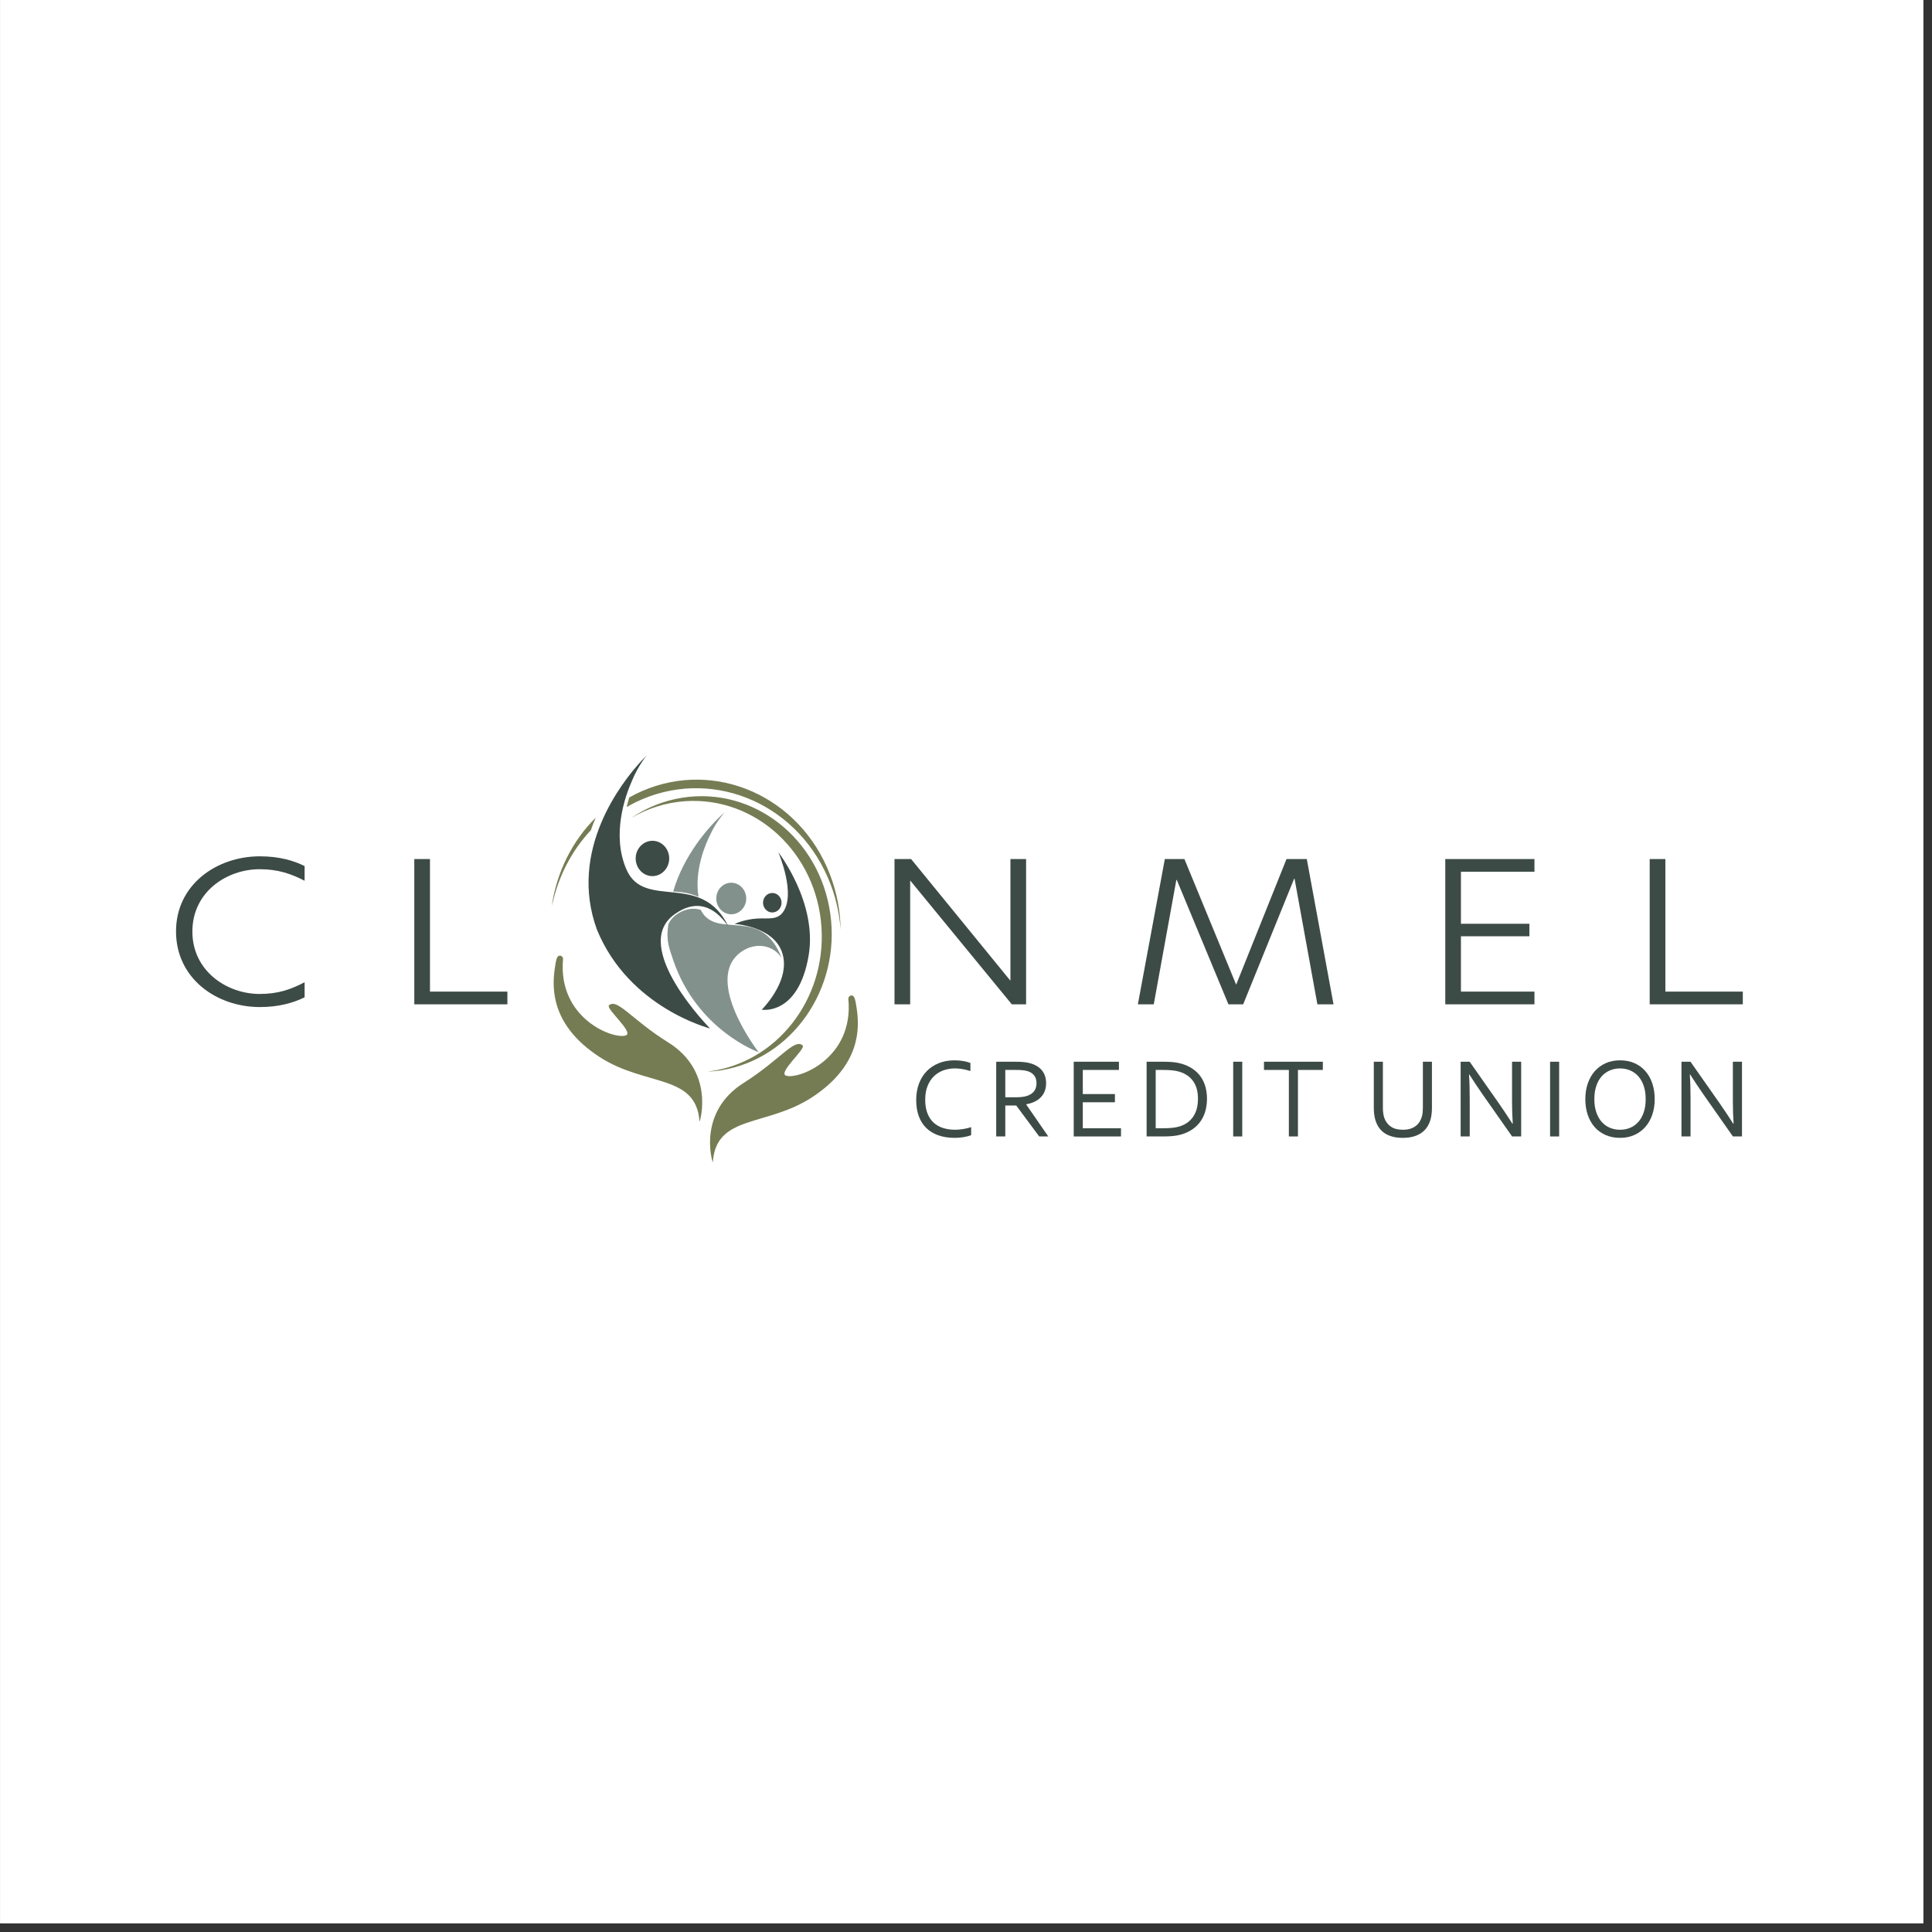 <svg width="150" height="150" viewBox="0 0 150 150" fill="none" xmlns="http://www.w3.org/2000/svg">
<rect x="0" y="0" width="150" height="150" fill="#333333" stroke="none"/>
<rect x="0.002" width="149.33" height="149.33" fill="white"/>
<g clip-path="url(#clip0_10083_40555)">
<path d="M20.179 78.188C16.797 78.188 13.666 75.956 13.666 72.313C13.666 68.701 16.797 66.484 20.179 66.484C21.7 66.484 22.845 66.833 23.65 67.243V68.382C22.612 67.85 21.61 67.486 20.161 67.486C17.602 67.486 14.936 69.247 14.936 72.328C14.936 75.379 17.602 77.171 20.161 77.171C21.61 77.171 22.612 76.806 23.65 76.26V77.429C22.827 77.838 21.7 78.188 20.179 78.188Z" fill="#3D4B46"/>
<path d="M32.166 66.696H33.383V76.988H39.394V77.975H32.166V66.696Z" fill="#3D4B46"/>
<path d="M79.666 77.975H78.556L70.684 68.381H70.666V77.975H69.449V66.696H70.738L78.431 76.123H78.449V66.696H79.666V77.975Z" fill="#3D4B46"/>
<path d="M89.578 77.975H88.344L90.437 66.696H91.958L95.966 76.427H95.984L99.884 66.696H101.459L103.534 77.975H102.281L100.51 68.229H100.474L96.52 77.975H95.375L91.367 68.32H91.331L89.578 77.975Z" fill="#3D4B46"/>
<path d="M112.211 66.696H119.135V67.683H113.427V71.721H118.742V72.692H113.427V76.988H119.135V77.975H112.211V66.696Z" fill="#3D4B46"/>
<path d="M128.082 66.696H129.299V76.988H135.311V77.975H128.082V66.696Z" fill="#3D4B46"/>
<path d="M74.144 82.952C73.82 82.952 73.518 83.004 73.236 83.106C72.955 83.209 72.71 83.362 72.503 83.566C72.296 83.769 72.132 84.023 72.013 84.325C71.893 84.627 71.833 84.979 71.833 85.381C71.833 85.78 71.888 86.126 71.999 86.419C72.11 86.713 72.268 86.956 72.472 87.148C72.677 87.34 72.922 87.483 73.209 87.575C73.497 87.668 73.817 87.714 74.17 87.714C74.266 87.714 74.369 87.709 74.476 87.698C74.584 87.689 74.693 87.674 74.802 87.655C74.912 87.636 75.018 87.615 75.122 87.59C75.226 87.566 75.318 87.539 75.4 87.51V88.135C75.23 88.201 75.032 88.252 74.808 88.288C74.582 88.324 74.352 88.343 74.116 88.343C73.635 88.343 73.208 88.275 72.836 88.141C72.465 88.007 72.152 87.814 71.9 87.562C71.648 87.311 71.457 87.003 71.327 86.64C71.198 86.278 71.133 85.866 71.133 85.407C71.133 84.956 71.201 84.541 71.338 84.162C71.475 83.783 71.672 83.458 71.93 83.186C72.188 82.915 72.501 82.703 72.869 82.551C73.236 82.399 73.649 82.323 74.107 82.323C74.228 82.323 74.348 82.329 74.466 82.338C74.584 82.349 74.697 82.363 74.805 82.382C74.913 82.401 75.013 82.423 75.106 82.449C75.198 82.475 75.277 82.502 75.343 82.531V83.156C75.169 83.098 74.977 83.05 74.77 83.011C74.563 82.972 74.354 82.952 74.144 82.952Z" fill="#3D4B46"/>
<path d="M78.05 85.832V88.234H77.346V82.432H78.844C79.097 82.432 79.313 82.441 79.49 82.46C79.667 82.479 79.829 82.508 79.975 82.549C80.379 82.659 80.687 82.846 80.9 83.11C81.113 83.375 81.219 83.705 81.219 84.101C81.219 84.335 81.182 84.545 81.107 84.73C81.032 84.915 80.927 85.076 80.791 85.211C80.656 85.347 80.494 85.459 80.305 85.545C80.116 85.632 79.906 85.696 79.676 85.736V85.754L81.388 88.234H80.683L78.902 85.832H78.05ZM78.05 83.069V85.194H78.746C78.962 85.194 79.147 85.187 79.3 85.172C79.453 85.158 79.59 85.132 79.71 85.094C79.956 85.019 80.144 84.899 80.277 84.734C80.409 84.57 80.475 84.354 80.475 84.088C80.473 83.84 80.409 83.639 80.285 83.488C80.162 83.336 79.99 83.227 79.771 83.16C79.667 83.128 79.543 83.105 79.399 83.091C79.255 83.076 79.072 83.069 78.85 83.069H78.05Z" fill="#3D4B46"/>
<path d="M84.068 87.597H87.034V88.234H83.363V82.432H86.874V83.069H84.068V84.943H86.562V85.58H84.068V87.597Z" fill="#3D4B46"/>
<path d="M93.71 85.307C93.71 85.645 93.668 85.963 93.584 86.261C93.501 86.559 93.374 86.827 93.206 87.065C93.037 87.304 92.827 87.51 92.575 87.683C92.323 87.857 92.028 87.991 91.691 88.087C91.498 88.142 91.289 88.18 91.064 88.201C90.839 88.223 90.596 88.234 90.333 88.234H89.023V82.432H90.347C90.609 82.432 90.852 82.442 91.077 82.464C91.302 82.486 91.511 82.524 91.704 82.579C92.041 82.674 92.335 82.807 92.588 82.978C92.84 83.149 93.049 83.35 93.215 83.583C93.38 83.816 93.504 84.078 93.587 84.368C93.668 84.659 93.71 84.971 93.71 85.307ZM93.009 85.307C93.009 84.749 92.887 84.296 92.641 83.95C92.396 83.603 92.044 83.357 91.585 83.212C91.41 83.157 91.215 83.12 90.999 83.099C90.782 83.079 90.538 83.069 90.267 83.069H89.728V87.597H90.267C90.538 87.597 90.782 87.587 90.999 87.566C91.215 87.546 91.41 87.508 91.585 87.454C92.044 87.309 92.396 87.056 92.641 86.695C92.887 86.333 93.009 85.871 93.009 85.307Z" fill="#3D4B46"/>
<path d="M96.448 82.432H95.744V88.234H96.448V82.432Z" fill="#3D4B46"/>
<path d="M100.772 88.234H100.067V83.069H98.135V82.432H102.705V83.069H100.772V88.234Z" fill="#3D4B46"/>
<path d="M108.919 87.714C109.129 87.714 109.316 87.689 109.478 87.64C109.641 87.591 109.783 87.522 109.904 87.432C110.026 87.342 110.126 87.235 110.207 87.109C110.288 86.983 110.35 86.843 110.393 86.69C110.422 86.595 110.442 86.489 110.454 86.371C110.465 86.255 110.471 86.141 110.471 86.031V82.432H111.175V86.014C111.175 86.15 111.168 86.291 111.154 86.439C111.139 86.586 111.116 86.724 111.085 86.851C111.03 87.065 110.948 87.263 110.838 87.445C110.729 87.627 110.586 87.785 110.41 87.918C110.234 88.05 110.023 88.155 109.777 88.23C109.53 88.305 109.241 88.343 108.91 88.343C108.593 88.343 108.315 88.308 108.076 88.238C107.836 88.169 107.631 88.073 107.46 87.95C107.288 87.827 107.148 87.681 107.038 87.512C106.929 87.343 106.844 87.159 106.783 86.959C106.74 86.815 106.709 86.66 106.69 86.495C106.671 86.33 106.662 86.17 106.662 86.014V82.432H107.367V86.031C107.367 86.161 107.376 86.295 107.395 86.432C107.414 86.57 107.443 86.695 107.483 86.807C107.584 87.088 107.752 87.309 107.987 87.471C108.222 87.633 108.532 87.714 108.919 87.714Z" fill="#3D4B46"/>
<path d="M116.375 85.667C116.729 86.178 117.079 86.705 117.425 87.245H117.451C117.413 86.682 117.395 86.106 117.395 85.519V82.432H118.104V88.234H117.399L115.13 84.999C114.738 84.435 114.388 83.909 114.079 83.421H114.053C114.091 83.949 114.109 84.567 114.109 85.272V88.234H113.404V82.432H114.105L116.375 85.667Z" fill="#3D4B46"/>
<path d="M121.052 82.432H120.348V88.234H121.052V82.432Z" fill="#3D4B46"/>
<path d="M128.471 85.337C128.471 85.777 128.408 86.18 128.282 86.547C128.156 86.914 127.976 87.231 127.742 87.497C127.507 87.763 127.225 87.97 126.895 88.119C126.565 88.268 126.195 88.343 125.786 88.343C125.363 88.343 124.984 88.268 124.649 88.119C124.315 87.97 124.032 87.763 123.8 87.497C123.569 87.231 123.391 86.914 123.268 86.547C123.146 86.18 123.084 85.777 123.084 85.337C123.084 84.895 123.148 84.489 123.275 84.121C123.402 83.752 123.582 83.435 123.815 83.169C124.048 82.903 124.331 82.696 124.662 82.546C124.994 82.398 125.366 82.323 125.777 82.323C126.198 82.323 126.575 82.398 126.907 82.546C127.241 82.696 127.523 82.903 127.754 83.169C127.986 83.435 128.164 83.752 128.286 84.121C128.409 84.489 128.471 84.895 128.471 85.337ZM127.77 85.337C127.77 84.947 127.72 84.603 127.617 84.305C127.516 84.007 127.375 83.759 127.196 83.559C127.016 83.36 126.806 83.209 126.562 83.106C126.319 83.004 126.057 82.952 125.777 82.952C125.498 82.952 125.236 83.004 124.993 83.106C124.75 83.209 124.538 83.36 124.359 83.559C124.18 83.759 124.039 84.007 123.938 84.305C123.835 84.603 123.785 84.947 123.785 85.337C123.785 85.728 123.836 86.071 123.94 86.367C124.043 86.664 124.184 86.912 124.363 87.111C124.543 87.31 124.754 87.461 124.997 87.562C125.24 87.663 125.504 87.714 125.786 87.714C126.066 87.714 126.326 87.663 126.566 87.562C126.807 87.461 127.016 87.31 127.196 87.111C127.375 86.912 127.516 86.664 127.617 86.367C127.72 86.071 127.77 85.728 127.77 85.337Z" fill="#3D4B46"/>
<path d="M133.519 85.667C133.873 86.178 134.223 86.705 134.569 87.245H134.596C134.558 86.682 134.539 86.106 134.539 85.519V82.432H135.248V88.234H134.543L132.274 84.999C131.882 84.435 131.532 83.909 131.223 83.421H131.197C131.235 83.949 131.253 84.567 131.253 85.272V88.234H130.549V82.432H131.249L133.519 85.667Z" fill="#3D4B46"/>
<path d="M60.433 66.175C60.433 66.175 63.486 70.088 62.781 74.198C61.977 78.888 59.14 78.392 59.14 78.392C59.14 78.392 60.866 76.684 60.866 74.859C60.866 71.939 57.033 71.738 57.033 71.738C57.033 71.738 57.754 71.38 58.786 71.315C59.59 71.265 60.304 71.458 60.771 70.845C61.838 69.442 60.433 66.175 60.433 66.175Z" fill="#3D4B46"/>
<path d="M59.961 70.844C60.357 70.844 60.68 70.504 60.68 70.087C60.68 69.669 60.357 69.33 59.961 69.33C59.565 69.33 59.242 69.669 59.242 70.087C59.242 70.504 59.565 70.844 59.961 70.844Z" fill="#3D4B46"/>
<path d="M54.401 70.64C53.306 70.29 52.085 71.091 51.879 71.83C51.7 73.184 51.992 73.643 52.287 74.606C54.168 80.022 58.9 81.692 58.9 81.692C58.9 81.692 54.52 76.039 57.555 73.896C58.693 73.093 60.107 73.395 60.692 74.403C59.126 70.222 55.617 73.051 54.401 70.64ZM55.188 64.711C55.66 63.714 56.275 63.054 56.275 63.054C56.275 63.054 56.17 63.141 55.994 63.308C55.947 63.35 55.901 63.394 55.857 63.437C55.007 64.263 53.088 66.371 52.265 69.223C53.24 69.245 53.909 69.482 54.231 69.629C53.902 67.561 54.752 65.564 55.188 64.711Z" fill="#82918C"/>
<path d="M49.745 59.134C49.794 59.081 49.842 59.028 49.893 58.975C50.085 58.773 50.2 58.665 50.2 58.665C50.2 58.665 49.536 59.465 49.057 60.642C48.536 61.818 47.464 64.82 48.642 67.516C50.038 70.71 54.505 67.577 56.574 71.978C55.84 70.862 54.416 69.495 52.344 71.005C48.887 73.527 55.128 79.848 55.128 79.848C55.128 79.848 48.844 78.263 46.35 72.187C44.081 66.017 48.307 60.703 49.745 59.134Z" fill="#3D4B46"/>
<path d="M56.774 70.984C56.133 70.984 55.611 70.434 55.611 69.759C55.611 69.084 56.133 68.535 56.774 68.535C57.415 68.535 57.936 69.084 57.936 69.759C57.936 70.434 57.415 70.984 56.774 70.984Z" fill="#82918C"/>
<path d="M50.654 68.022C49.965 68.022 49.395 67.454 49.356 66.729C49.314 65.974 49.864 65.325 50.58 65.281C50.605 65.279 50.63 65.278 50.656 65.278C51.345 65.278 51.916 65.846 51.955 66.57C51.996 67.326 51.446 67.975 50.73 68.019C50.705 68.021 50.679 68.022 50.654 68.022Z" fill="#3D4B46"/>
<path d="M64.275 68.137C64.844 69.447 65.165 70.81 65.265 72.168C65.245 70.741 64.978 69.294 64.437 67.893C62.105 61.845 55.581 58.943 49.867 61.411C49.516 61.562 49.179 61.733 48.853 61.918C48.782 62.15 48.714 62.399 48.652 62.661C48.88 62.528 49.113 62.403 49.353 62.285C55 59.542 61.681 62.161 64.275 68.137Z" fill="#757C53"/>
<path d="M52.967 61.934C51.506 62.166 50.167 62.718 49.002 63.512C50.252 62.774 51.671 62.309 53.195 62.205C58.684 61.828 63.425 66.231 63.782 72.039C64.124 77.63 60.28 82.483 55.097 83.176C55.049 83.184 55.001 83.194 54.952 83.202C55.285 83.186 55.619 83.154 55.956 83.1C61.48 82.227 65.289 76.78 64.463 70.936C63.638 65.091 58.491 61.061 52.967 61.934Z" fill="#757C53"/>
<path d="M57.738 84.076C60.558 82.294 61.675 80.596 62.314 81.166C62.6 81.421 60.377 83.277 61.022 83.511C61.942 83.843 66.307 82.204 65.866 77.559C65.851 77.401 66 77.264 66.155 77.293C66.326 77.325 66.405 77.541 66.516 78.311C66.724 79.754 66.879 82.66 63.087 85.166C59.53 87.517 55.578 86.498 55.344 90.248C55.254 90.057 54.194 86.317 57.738 84.076Z" fill="#757C53"/>
<path d="M51.88 80.933C49.049 79.168 47.923 77.478 47.286 78.052C47.002 78.308 49.237 80.15 48.593 80.388C47.675 80.726 43.3 79.114 43.713 74.466C43.727 74.307 43.577 74.171 43.422 74.201C43.251 74.235 43.174 74.451 43.068 75.222C42.869 76.666 42.731 79.573 46.538 82.056C50.11 84.385 54.055 83.342 54.312 87.091C54.4 86.899 55.437 83.152 51.88 80.933Z" fill="#757C53"/>
<path d="M42.844 70.328C42.864 70.246 42.888 70.168 42.91 70.087C43.387 67.98 44.404 66.023 45.874 64.458C45.99 64.121 46.118 63.795 46.255 63.478C44.417 65.302 43.221 67.725 42.844 70.328Z" fill="#757C53"/>
</g>
<defs>
<clipPath id="clip0_10083_40555">
<rect width="122" height="32" fill="white" transform="translate(13.666 58.665)"/>
</clipPath>
</defs>
</svg>
